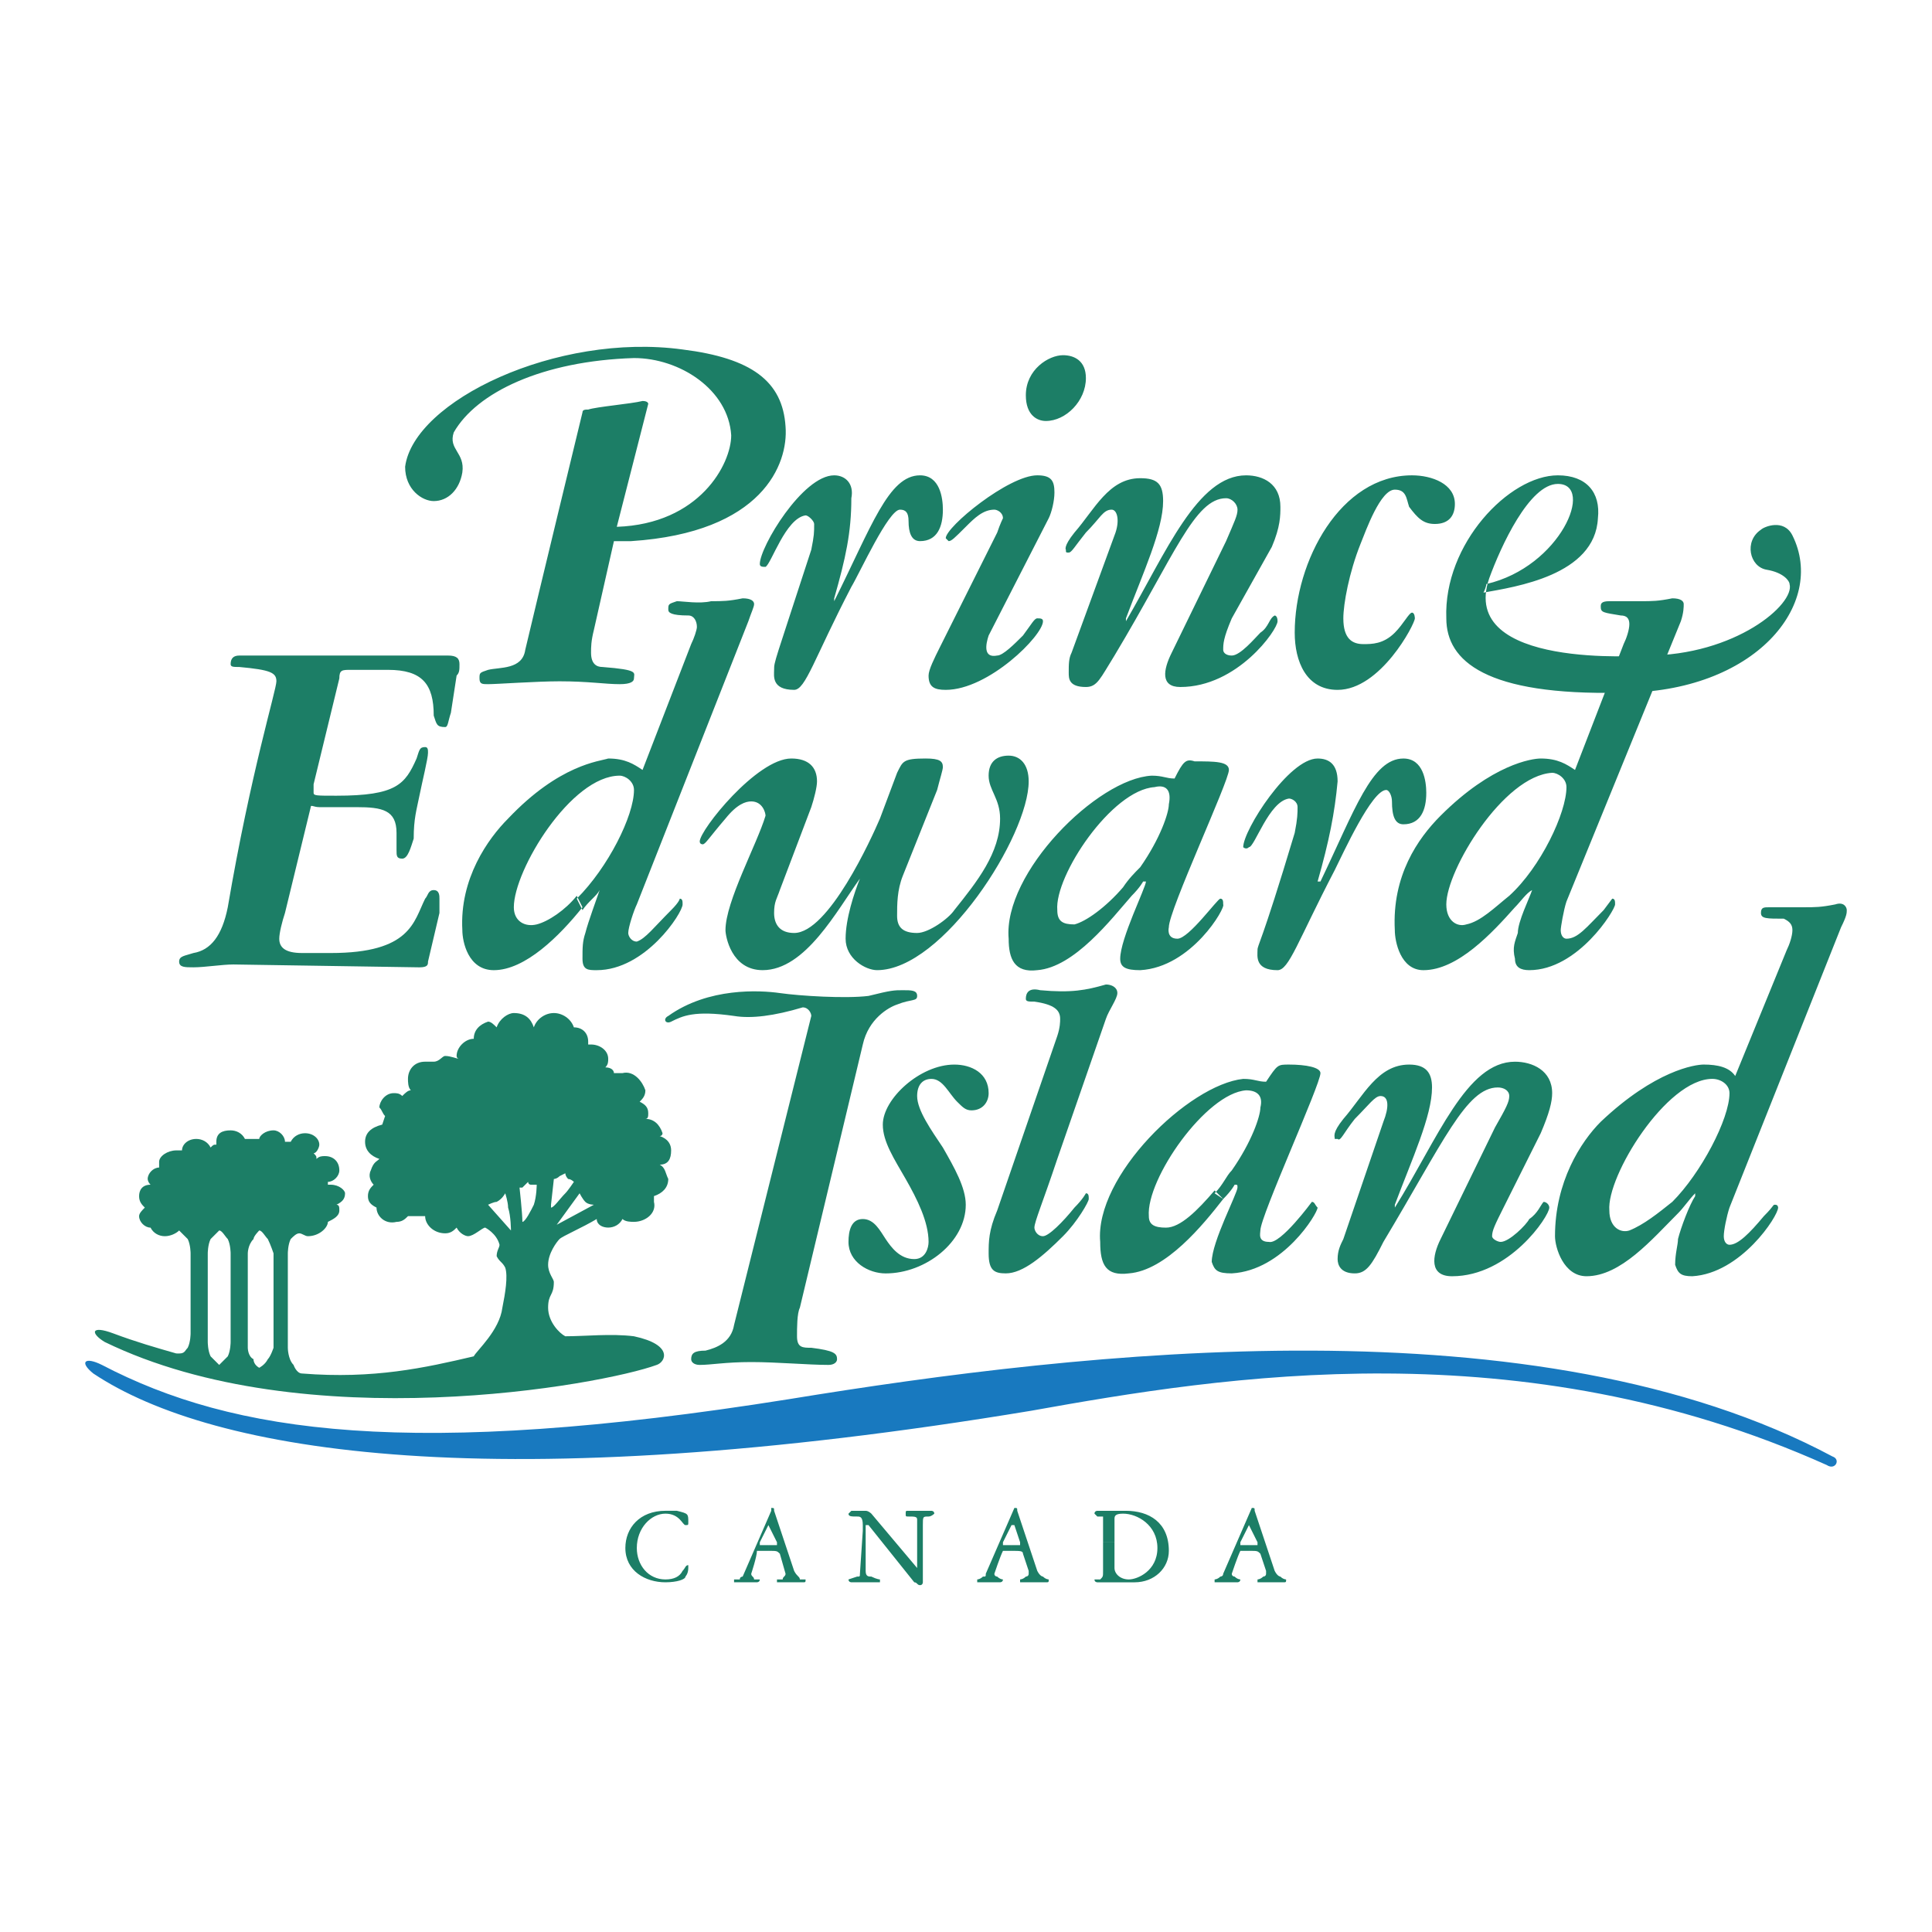 <svg xmlns="http://www.w3.org/2000/svg" width="2500" height="2500" viewBox="0 0 192.756 192.756"><g fill-rule="evenodd" clip-rule="evenodd"><path fill="#fff" d="M0 0h192.756v192.756H0V0z"/><path d="M76.663 154.158h.856v-.287l-.856-1.711-.856 1.711v.287h.856v.57h-1.142c0 .57-.571 2.283-.571 2.283 0 .285.286.285.286.57h.57c0 .285-.285.285-.285.285h-2.284v-.285h.571c0-.285.286-.285.286-.285l2.854-6.564v-.285c.285 0 .285 0 .285.285l1.998 5.994c.285.57.57.57.57.855h.571c0 .285 0 .285-.286.285h-2.568v-.285h.571c0-.285.285-.285.285-.57l-.57-1.998c-.286-.285-.286-.285-1.142-.285v-.57h.001zM66.389 150.732h1.141c1.142.285 1.142.285 1.142 1.143 0 .285 0 .285-.285.285s-.571-1.143-1.998-1.143-2.854 1.428-2.854 3.426c0 1.711 1.142 3.139 2.854 3.139.856 0 1.427-.285 1.712-.855.285-.287.285-.572.57-.572v.285c0 .572-.285.857-.285.857 0 .285-.856.57-1.998.57-1.998 0-3.996-1.141-3.996-3.424.001-1.998 1.428-3.711 3.997-3.711zM91.502 151.588c0-.285-.285-.285-.856-.285-.285 0-.285 0-.285-.285s0-.285.285-.285h2.284s.285 0 .285.285c0 0-.285.285-.57.285-.571 0-.571 0-.571.857v5.707s0 .285-.285.285-.285-.285-.57-.285l-4.566-5.707h-.285v4.566c0 .57.285.57.57.57.571.285.856.285.856.285v.285H84.94s-.286 0-.286-.285l.856-.285c.285 0 .285 0 .285-.285l.286-4.281v-.57c0-.857-.286-.857-.571-.857-.571 0-.856 0-.856-.285l.286-.285h1.427c.285 0 .57.285.57.285l4.566 5.422v-4.852h-.001zM100.92 154.158h.855v-.287l-.57-1.711h-.285l-.855 1.711v.287h.855v.57h-.855c-.285.57-.857 2.283-.857 2.283 0 .285.285.285.285.285.287.285.572.285.572.285 0 .285-.285.285-.285.285h-2.283v-.285s.285 0 .57-.285c.285 0 .285 0 .285-.285l2.854-6.564c.285 0 .285 0 .285.285l1.998 5.994c.285.57.57.57.57.57.285.285.572.285.572.285 0 .285 0 .285-.287.285h-2.569v-.285s.287 0 .572-.285c0 0 .285 0 .285-.285v-.285l-.57-1.713c0-.285-.287-.285-1.143-.285v-.57h.001zM111.193 153.871v2.568c0 .572.57 1.143 1.428 1.143.855 0 2.854-.855 2.854-3.139s-1.998-3.426-3.424-3.426c-.857 0-.857.285-.857.57v2.284h-1.141v-2.568h-.57l-.287-.285c0-.285.287-.285.287-.285h2.854c2.283 0 4.279 1.143 4.279 3.996 0 1.711-1.426 3.139-3.424 3.139h-3.709s-.287 0-.287-.285h.572c.285-.285.285-.285.285-.855v-2.855h1.14v-.002zM124.607 154.158h.855v-.287l-.855-1.711-.857 1.711v.287h.857v.57h-.857c-.285.57-.855 2.283-.855 2.283 0 .285.285.285.285.285.285.285.57.285.57.285 0 .285-.285.285-.285.285h-2.284v-.285s.287 0 .572-.285c0 0 .285 0 .285-.285l2.854-6.564c.285 0 .285 0 .285.285l1.998 5.994c.285.57.57.57.57.57.285.285.57.285.57.285 0 .285 0 .285-.285.285h-2.569v-.285s.285 0 .57-.285c0 0 .285 0 .285-.285v-.285l-.57-1.713c-.285-.285-.285-.285-1.141-.285v-.57h.002zM80.943 101.361c0-.285-.285-.855-.856-.855-2.854.855-5.137 1.141-6.849.855-3.995-.57-5.137 0-6.278.57-.571.285-.856-.285-.285-.57 3.995-2.854 9.132-2.568 11.13-2.283 1.997.285 6.563.57 8.847.285 2.283-.57 2.568-.57 3.425-.57.856 0 1.427 0 1.427.57s-.571.285-1.998.857c-.856.285-2.854 1.426-3.424 3.994l-6.279 26.256c-.285.57-.285 1.998-.285 2.854 0 1.143.571 1.143 1.427 1.143 2.283.285 2.568.57 2.568 1.141 0 .285-.285.57-.855.57-1.998 0-5.137-.285-7.706-.285-2.569 0-3.996.285-5.137.285-.57 0-.856-.285-.856-.57 0-.57.286-.855 1.427-.855 1.141-.285 2.568-.857 2.854-2.568l7.703-30.824z" fill="#1c7e66"/><path d="M86.08 121.623c1.142 0 1.712 1.143 2.283 1.998s1.427 1.998 2.854 1.998c1.141 0 1.427-1.143 1.427-1.713 0-1.998-1.142-4.281-2.283-6.277-1.142-1.998-2.283-3.711-2.283-5.424 0-2.568 3.71-5.992 7.135-5.992 1.712 0 3.424.855 3.424 2.854 0 .857-.57 1.713-1.712 1.713-.57 0-.856-.285-1.427-.855-.856-.857-1.427-2.283-2.568-2.283-.856 0-1.427.57-1.427 1.711 0 1.428 1.427 3.426 2.568 5.137 1.142 1.998 2.283 3.996 2.283 5.709 0 3.709-3.996 6.85-7.991 6.85-1.712 0-3.71-1.143-3.71-3.141 0-1.142.285-2.285 1.427-2.285zM122.039 119.625c-1.998 2.57-5.709 7.135-9.418 7.422-2.283.285-2.854-.857-2.854-3.141-.572-6.562 8.846-15.695 14.268-16.266 1.143 0 1.428.285 2.283.285 1.143-1.713 1.143-1.713 2.283-1.713 1.713 0 3.141.285 3.141.855 0 1.143-5.994 14.27-5.994 15.697 0 .285-.285 1.141.855 1.141 1.143.285 4.281-3.994 4.281-3.994.285 0 .285.285.572.57 0 .57-3.426 6.277-8.562 6.564-1.426 0-1.713-.287-1.998-1.143 0-1.998 2.568-6.85 2.568-7.42 0-.285 0-.285-.285-.285.001.002-.284.573-1.14 1.428l-.857-.57c.857-.855 1.143-1.711 1.713-2.283 1.998-2.854 2.854-5.422 2.854-6.277.285-1.143-.285-1.713-1.426-1.713-3.996.285-9.988 8.848-9.703 12.557 0 .857.57 1.143 1.711 1.143 1.428 0 3.141-1.713 4.852-3.711l.856.854zM110.338 98.223c.57 0 1.141.285 1.141.855s-.855 1.713-1.141 2.568l-4.852 13.984c-1.428 4.281-2.283 6.277-2.283 6.85 0 .285.285.855.855.855.572 0 1.998-1.428 3.141-2.854.855-.857 1.141-1.428 1.141-1.428.285 0 .285.285.285.57 0 .287-1.141 2.283-2.568 3.711-1.998 1.998-3.994 3.711-5.707 3.711-1.143 0-1.713-.287-1.713-1.998 0-1.143 0-2.283.855-4.281l5.994-17.408c.285-.855.285-1.428.285-1.713 0-.855-.57-1.426-2.568-1.713-.57 0-.855 0-.855-.285 0-.57.285-1.141 1.426-.855 3.138.286 4.566.001 6.564-.569zM138.02 111.92l-3.994 11.701c-.285.57-.572 1.143-.572 1.998 0 .57.287 1.428 1.713 1.428 1.143 0 1.713-.857 2.854-3.141 5.994-9.988 8.277-15.41 11.416-15.41.57 0 1.141.285 1.141.855 0 .572-.285 1.143-1.426 3.141l-5.422 11.129c-.857 1.713-1.143 3.711 1.141 3.711 5.707 0 9.703-5.994 9.703-6.85 0-.285-.285-.57-.57-.57-.285.285-.57 1.141-1.428 1.711-.285.572-1.998 2.283-2.854 2.283-.285 0-.855-.285-.855-.57 0-.57.285-1.141 1.141-2.854l3.711-7.42c.855-1.998 1.141-3.139 1.141-3.996 0-2.283-1.998-3.139-3.709-3.139-4.852 0-7.707 7.705-11.986 14.555v-.285c1.711-4.566 3.709-8.848 3.709-11.701 0-1.428-.57-2.283-2.283-2.283-3.139 0-4.566 3.139-6.562 5.422-1.143 1.428-.857 1.713-.857 1.998h.285c.287.285.572-.57 1.713-1.998 1.428-1.426 1.998-2.283 2.568-2.283.852 0 .852 1.142.282 2.568zM176.547 90.517h3.424c1.143 0 1.713 0 3.141-.286.855-.286 1.141.286 1.141.571s0 .571-.57 1.712l-11.131 27.968c-.285.855-.57 2.283-.57 2.854s.285.855.57.855c.857 0 1.998-1.141 3.426-2.854 1.141-1.141.855-1.141 1.141-1.141s.285.285.285.285c0 .855-3.709 6.564-8.561 6.85-1.143 0-1.428-.285-1.713-1.143 0-1.141.285-1.998.285-2.568.285-1.141 1.143-3.424 1.713-4.281v-.285c-.57.57-1.143 1.428-1.713 1.998l-.57-1.141c2.854-2.855 5.707-8.277 5.707-10.846 0-.855-.855-1.426-1.711-1.426-4.566 0-10.561 9.703-10.275 13.127 0 1.713 1.143 2.283 1.998 1.998 1.428-.57 2.854-1.713 4.281-2.854l.57 1.141c-2.568 2.568-5.707 6.279-9.131 6.279-2.283 0-3.141-2.855-3.141-3.996 0-5.422 2.568-9.418 4.566-11.416 5.422-5.137 9.418-5.707 10.273-5.707 1.428 0 2.568.285 3.141 1.143l5.137-12.558c.285-.57.57-1.427.57-1.998s-.285-.856-.857-1.141c-1.711 0-2.281 0-2.281-.571-.001-.569.285-.569.855-.569zM64.676 40.29l-3.139 12.271c8.276-.285 11.416-6.278 11.416-9.132-.286-4.566-5.137-7.706-9.703-7.706-9.132.286-15.696 3.425-17.979 7.42-.571 1.712 1.142 1.998.856 3.996-.286 1.712-1.427 2.854-2.854 2.854-1.142 0-2.854-1.142-2.854-3.424.856-6.564 15.125-13.413 27.683-11.701 6.849.856 9.988 3.14 10.273 7.706.286 3.71-2.283 10.559-15.41 11.416h-1.713l-1.997 8.847c-.286 1.142-.286 1.712-.286 2.283 0 1.142.57 1.427 1.141 1.427 3.71.286 3.14.571 3.14 1.142 0 .286-.285.571-1.427.571-1.427 0-3.14-.286-5.993-.286-2.283 0-6.279.286-7.135.286-.571 0-.856 0-.856-.571s0-.571.856-.856c1.142-.286 3.424 0 3.71-1.998 1.142-4.851 5.708-23.687 5.708-23.687 0-.285.285-.285.57-.285.856-.285 4.281-.57 5.422-.856.571-.003.571.283.571.283zM140.873 47.424c1.998 0 4.281.856 4.281 2.854 0 1.142-.57 1.998-1.998 1.998-1.141 0-1.711-.571-2.568-1.712-.285-.856-.285-1.712-1.426-1.712-1.428 0-2.854 3.996-3.426 5.422-1.141 2.854-1.711 5.993-1.711 7.42 0 1.998.855 2.569 1.996 2.569.857 0 1.998 0 3.141-1.142.855-.856 1.426-1.998 1.711-1.998.287 0 .287.571.287.571 0 .571-3.426 7.135-7.707 7.135-3.139 0-4.279-2.854-4.279-5.708 0-7.136 4.566-15.697 11.699-15.697zM106.057 35.438c1.143 0 2.283.571 2.283 2.283 0 2.283-1.998 4.281-3.996 4.281-.855 0-1.996-.571-1.996-2.568 0-2.569 2.283-3.996 3.709-3.996zM161.707 69.113c-13.414.286-17.408-3.139-17.408-7.42-.285-7.42 6.277-14.269 11.129-14.269 2.855 0 4.281 1.712 3.996 4.281-.285 5.708-8.275 6.849-11.416 7.42.285-.571.285-.856.285-.856 7.42-1.712 10.846-9.988 7.135-9.988-2.854 0-5.707 6.278-6.848 9.417-3.141 9.132 15.41 7.705 15.695 7.705 8.848 0 14.84-5.137 14.27-7.134 0-.286-.572-1.142-2.283-1.427-1.713-.285-2.283-2.854-.57-3.995.285-.286 2.281-1.142 3.139.571 3.423 6.848-3.712 15.695-17.124 15.695zM98.637 63.405c-.285.856-.57 2.283.855 1.998.572 0 1.713-1.141 2.57-1.998.855-1.142 1.141-1.712 1.426-1.712s.57 0 .57.286c0 1.427-5.422 6.849-9.703 6.849-1.142 0-1.712-.286-1.712-1.427 0-.571.57-1.712 1.142-2.854l5.707-11.416c.287-.856.572-1.427.572-1.427 0-.571-.572-.856-.857-.856-1.141 0-1.996.856-2.853 1.712-1.142 1.142-1.427 1.427-1.712 1.427l-.286-.286c0-1.142 6.279-6.278 9.132-6.278 1.428 0 1.713.571 1.713 1.712 0 .856-.285 1.998-.57 2.568l-5.994 11.702zM76.377 56.556c.571-.285 1.998-4.852 3.996-5.137.285 0 .856.571.856.856 0 .856 0 1.142-.286 2.568-3.71 11.416-3.71 11.13-3.71 11.986 0 .571-.285 1.998 1.998 1.998 1.142 0 1.998-3.139 5.708-10.274.856-1.427 3.71-7.705 4.852-7.705.571 0 .856.285.856 1.142 0 1.141.286 1.998 1.142 1.998 1.712 0 2.283-1.427 2.283-3.139 0-1.142-.285-3.425-2.283-3.425-3.139 0-4.852 5.137-8.562 12.557v-.286c1.142-3.995 1.712-6.564 1.712-9.988.286-1.427-.571-2.283-1.712-2.283-3.139 0-7.42 7.135-7.42 8.847-.001.285.284.285.57.285zM111.193 53.417l-4.281 11.701c-.285.571-.285 1.142-.285 1.998 0 .571 0 1.427 1.713 1.427 1.143 0 1.428-.856 2.854-3.139 5.994-9.988 7.99-15.696 11.131-15.696.57 0 1.141.571 1.141 1.142s-.285 1.142-1.141 3.139l-5.422 11.13c-.857 1.712-1.143 3.424.855 3.424 5.707 0 9.703-5.708 9.703-6.563 0-.571-.285-.571-.285-.571-.572.285-.572 1.142-1.428 1.712-.57.571-1.998 2.283-2.854 2.283-.57 0-.855-.285-.855-.571 0-.57 0-1.141.855-3.139l3.996-7.134c.855-1.998.855-3.139.855-3.996 0-2.283-1.713-3.139-3.424-3.139-4.852 0-7.992 7.706-11.986 14.555v-.286c1.713-4.566 3.709-8.847 3.709-11.701 0-1.712-.57-2.283-2.283-2.283-3.139 0-4.566 3.139-6.562 5.422-1.143 1.427-.857 1.712-.857 1.712 0 .286 0 .286.285.286s.572-.571 1.713-1.998c1.428-1.427 1.713-2.283 2.568-2.283.571 0 .856 1.141.285 2.568zM23.296 96.225c-1.142 0-2.854.285-3.996.285-.856 0-1.427 0-1.427-.571 0-.57.571-.57 1.427-.856 1.712-.286 2.854-1.712 3.425-4.566 2.283-13.414 4.852-21.689 4.852-22.545 0-.856-.571-1.142-3.71-1.427-.57 0-.856 0-.856-.285 0-.571.286-.856.856-.856H44.7c.856 0 1.142.286 1.142.856s0 .856-.285 1.142l-.571 3.71c-.286.856-.286 1.427-.571 1.427-.856 0-.856-.285-1.142-1.142 0-3.139-1.142-4.566-4.566-4.566h-3.71c-.856 0-1.142 0-1.142.856l-2.568 10.559v.856c0 .286.285.286 2.283.286 5.993 0 6.849-1.142 7.991-3.71.286-.856.286-1.142.856-1.142.285 0 .285.286.285.571 0 .571-.571 2.854-.856 4.281-.286 1.427-.571 2.283-.571 4.28-.286.856-.571 1.998-1.142 1.998s-.571-.286-.571-.856v-1.712c0-2.283-1.427-2.569-3.995-2.569h-3.71c-.57 0-.856-.285-.856 0l-2.569 10.559c-.285.856-.57 1.998-.57 2.568 0 .856.57 1.427 2.283 1.427h2.854c7.991 0 8.276-3.139 9.418-5.422.285-.285.285-.856.856-.856s.571.571.571.856v1.427l-1.142 4.852c0 .286 0 .571-.856.571l-18.55-.286zM112.906 89.375c-1.998 2.283-5.707 7.134-9.418 7.419-2.283.285-2.854-1.141-2.854-3.139-.57-6.563 8.848-15.981 14.27-16.267 1.141 0 1.426.285 2.283.285.855-1.712 1.141-1.997 1.996-1.712 1.998 0 3.426 0 3.426.856 0 1.142-5.994 13.984-5.994 15.696 0 0-.285 1.142.857 1.142 1.141 0 3.996-3.995 4.281-3.995s.285.285.285.571c.285.286-3.141 6.278-8.277 6.563-1.426 0-1.998-.285-1.998-1.141 0-1.998 2.57-7.135 2.57-7.705h-.285c.001.001-.286.571-1.142 1.427l-.855-.856c.57-.856 1.141-1.427 1.711-1.998 1.998-2.854 2.854-5.422 2.854-6.278.287-1.427-.285-1.998-1.426-1.712-4.281.285-9.988 8.847-9.703 12.271 0 1.142.57 1.427 1.713 1.427 1.141-.285 3.139-1.712 4.852-3.71l.854.856zM72.381 92.8c0-2.854 3.14-8.561 3.996-11.416 0-.285-.286-1.427-1.427-1.427-.571 0-1.427.286-2.569 1.712-1.712 1.998-1.997 2.569-2.283 2.569 0 0-.286 0-.286-.286 0-1.142 5.708-8.276 9.133-8.276 1.712 0 2.568.855 2.568 2.283 0 .571-.286 1.712-.571 2.568l-3.139 8.276c-.286.856-.571 1.142-.571 2.283s.571 1.998 1.998 1.998c3.425 0 7.705-9.418 8.562-11.416l1.712-4.566c.571-1.141.571-1.426 2.854-1.426 1.427 0 1.712.285 1.712.855 0 .286-.285 1.142-.571 2.283l-3.424 8.562c-.571 1.427-.571 2.854-.571 3.996 0 1.141.571 1.712 1.998 1.712 1.142 0 3.139-1.427 3.71-2.283 2.284-2.854 4.567-5.708 4.567-9.132 0-1.998-1.143-2.854-1.143-4.281s.855-1.998 1.998-1.998c1.141 0 1.998.856 1.998 2.568 0 5.422-8.562 18.835-15.125 18.835-1.142 0-3.14-1.141-3.14-3.139 0-1.997.856-4.566 1.427-5.993-2.283 3.139-5.422 9.132-9.703 9.132-3.138.002-3.71-3.422-3.71-3.993zM124.607 84.523c.57 0 1.996-4.566 3.994-4.851.287 0 .857.285.857.856s0 1.142-.285 2.569c-3.426 11.415-3.711 11.13-3.711 11.7 0 .571-.285 1.998 1.998 1.998 1.141 0 1.998-2.854 5.707-9.988.857-1.713 3.711-7.991 5.137-7.991.285 0 .572.571.572 1.142 0 1.427.285 2.283 1.141 2.283 1.713 0 2.283-1.427 2.283-3.139 0-1.142-.285-3.424-2.283-3.424-3.139 0-4.852 5.137-8.275 12.271h-.285c1.141-3.996 1.711-6.85 1.996-9.989 0-1.712-.855-2.283-1.996-2.283-2.855 0-7.422 7.134-7.422 8.846 0 0 .287.286.572 0z" fill="#1c7e66"/><path d="M67.53 59.981c.571 0 2.283.285 3.425 0 1.142 0 1.712 0 3.14-.286.856 0 1.142.286 1.142.571s-.286.856-.571 1.712l-11.13 28.253c-.285.571-.856 2.283-.856 2.854 0 .285.286.856.856.856.856-.286 1.712-1.427 3.425-3.139.856-.856.856-1.142.856-1.142.286 0 .286.285.286.571 0 .856-3.71 6.563-8.562 6.563-.856 0-1.426 0-1.426-1.141 0-1.142 0-1.712.285-2.568.285-1.142 1.141-3.425 1.427-4.281-.286.571-1.142 1.142-1.712 1.998l-.571-1.142c3.14-3.139 5.708-8.276 5.708-10.845 0-.856-.856-1.427-1.427-1.427-4.852 0-10.56 9.418-10.56 13.128 0 1.427 1.142 1.997 2.283 1.712s2.854-1.427 3.995-2.854l.571 1.142c-2.283 2.854-5.708 6.278-8.847 6.278-2.568 0-3.139-2.854-3.139-3.995-.286-5.137 2.568-9.132 4.566-11.13 5.137-5.422 9.132-5.708 9.988-5.993 1.712 0 2.568.57 3.424 1.141l4.852-12.557c.286-.571.571-1.427.571-1.712 0-.571-.285-1.142-.856-1.142-1.712 0-1.997-.286-1.997-.571-.002-.569-.002-.569.854-.854zM160.564 59.981h3.141c1.141 0 1.711 0 3.139-.286.855 0 1.141.286 1.141.571s0 .856-.285 1.712l-11.414 27.967c-.285.856-.572 2.568-.572 2.854 0 .571.287.856.572.856 1.141 0 1.998-1.142 3.709-2.854l.857-1.142c.285 0 .285.285.285.571 0 .571-3.711 6.563-8.562 6.563-.855 0-1.426-.285-1.426-1.141-.287-1.142 0-1.712.285-2.568 0-1.142 1.141-3.425 1.426-4.281-.57.286-1.141 1.142-1.711 1.713l-.572-1.142c3.141-2.854 5.709-8.276 5.709-10.845 0-.856-.857-1.427-1.428-1.427-4.852.286-10.559 9.704-10.559 13.128 0 1.712 1.141 2.283 1.998 1.998 1.426-.285 2.854-1.712 4.279-2.854l.572 1.142c-2.283 2.568-5.709 6.278-9.133 6.278-2.283 0-2.854-2.854-2.854-3.995-.285-5.422 2.283-9.132 4.566-11.416 5.137-5.137 9.131-5.707 9.988-5.707 1.711 0 2.568.57 3.424 1.141l4.852-12.557c.285-.571.57-1.427.57-1.998s-.285-.856-.855-.856c-1.713-.286-1.998-.286-1.998-.856.001-.284.001-.569.856-.569z" fill="#1c7e66"/><path d="M10.168 136.178c13.128 6.85 30.821 9.418 68.492 3.426 29.68-4.852 74.771-9.988 104.164 5.707.857.285.287 1.428-.57.855-30.535-13.697-60.215-8.846-79.336-5.422-53.367 8.848-81.62 4.281-93.606-3.709-1.427-1.142-.856-1.713.856-.857z" fill="#1879bf"/><path d="M59.254 120.197l-3.71 1.998 2.283-3.141s.286.57.571.857c.285.286.856.286.856.286zm-4.281 0l.286-2.568s.285 0 .571-.285l.57-.287s0 .287.286.572c.285 0 .571.285.571.285s-.571.855-.856 1.141c-.57.57-1.141 1.428-1.427 1.428v-.286h-.001zm-2.854 1.711c0-.855-.285-3.424-.285-3.424h.285l.571-.57s0 .285.286.285h.571s0 1.141-.286 1.998c-.285.571-.856 1.711-1.142 1.711zm-3.424-1.711s.571-.285.856-.285c.571-.287.856-.857.856-.857s.286.857.286 1.428c.285.855.285 2.283.285 2.283l-2.283-2.569zm-26.826 15.981l.856-.855c.285-.57.285-1.428.285-1.428v-8.846s0-.857-.285-1.428c-.286-.285-.571-.855-.856-.855l-.856.855c-.285.57-.285 1.428-.285 1.428v8.846s0 .857.285 1.428l.856.855zm3.995.285s.571-.285.856-.855c.286-.285.571-1.141.571-1.141v-9.418s-.285-.857-.571-1.428c-.285-.285-.571-.855-.856-.855 0 0-.571.57-.571.855-.571.57-.571 1.428-.571 1.428v9.418s0 .855.571 1.141c0 .57.571.855.571.855zm-7.99-1.426c.571 0 .571-.285.856-.57.286-.572.286-1.428.286-1.428v-7.99s0-.857-.286-1.428l-.856-.855c-.286.285-.856.57-1.427.57s-1.141-.285-1.427-.855c-.571 0-1.142-.572-1.142-1.143 0-.285.286-.57.571-.855-.285-.285-.571-.57-.571-1.143 0-.57.286-1.141 1.142-1.141-.285-.285-.285-.57-.285-.57 0-.572.571-1.143 1.141-1.143v-.57c0-.57.856-1.141 1.712-1.141h.571c0-.572.571-1.143 1.427-1.143.571 0 1.142.285 1.427.855.286-.285.286-.285.571-.285v-.285c0-.855.571-1.141 1.427-1.141.571 0 1.142.285 1.427.855h1.427c0-.285.571-.855 1.427-.855.571 0 1.141.57 1.141 1.141h.571c.285-.57.856-.855 1.427-.855.856 0 1.427.57 1.427 1.141 0 .285-.285.857-.57.857.285.285.285.285.285.57.285-.285.57-.285.856-.285.856 0 1.427.57 1.427 1.426 0 .572-.571 1.143-1.142 1.143v.285h.285c.856 0 1.427.57 1.427.855 0 .57-.286.857-.856 1.143.286 0 .286.285.286.57 0 .57-.571.855-1.142 1.141 0 .572-.856 1.428-1.998 1.428-.286 0-.571-.285-.856-.285-.285 0-.571.285-.856.57-.286.57-.286 1.428-.286 1.428v9.418s0 1.141.571 1.711c0 0 .286.857.856.857 7.134.57 12.271-.572 17.123-1.713.285-.57 2.568-2.568 2.854-4.852.286-1.428.571-3.139.286-3.996-.286-.57-.571-.57-.856-1.141 0-.57.286-.857.286-1.143-.286-1.141-1.427-1.711-1.427-1.711-.285 0-1.141.855-1.712.855-.286 0-.856-.285-1.142-.855-.286.285-.571.57-1.142.57-1.142 0-1.998-.855-1.998-1.713h-1.712c-.286.285-.571.57-1.142.57-1.142.287-1.998-.57-1.998-1.426-.571-.285-.856-.57-.856-1.143 0-.57.286-.855.571-1.141-.285-.285-.571-.855-.285-1.428.285-.855.571-.855.856-1.141-.856-.285-1.427-.855-1.427-1.713 0-.855.571-1.426 1.712-1.713l.285-.855c-.285-.285-.285-.57-.571-.855 0-.57.571-1.428 1.427-1.428.285 0 .57 0 .856.285.285-.285.571-.57.856-.57-.285-.285-.285-.855-.285-1.141 0-.857.571-1.713 1.712-1.713h.856c.571 0 .856-.57 1.142-.57.571 0 1.142.285 1.427.285-.285 0-.285-.285-.285-.285 0-.857.856-1.713 1.712-1.713 0-.855.571-1.428 1.427-1.713.285 0 .571.285.856.572.286-.857 1.142-1.428 1.712-1.428 1.142 0 1.712.57 1.998 1.428.286-.857 1.142-1.428 1.998-1.428s1.712.57 1.998 1.428c.856 0 1.427.57 1.427 1.426v.285h.286c.856 0 1.712.57 1.712 1.428 0 .285 0 .57-.286.855.571 0 .856.285.856.57h.856c1.142-.285 1.998.857 2.283 1.713 0 .57-.286.855-.571 1.143.571.285.856.57.856 1.141 0 .285 0 .57-.285.57.856 0 1.427.57 1.712 1.428 0 0 0 .285-.285.285.856.285 1.142.855 1.142 1.428 0 .855-.285 1.426-1.142 1.426.571.285.571.855.856 1.428 0 .855-.571 1.426-1.427 1.711v.572c.286 1.141-.856 1.996-1.998 1.996-.285 0-.856 0-1.142-.285-.285.572-.856.857-1.427.857-.571 0-1.142-.285-1.142-.857-1.426.857-3.424 1.713-3.709 1.998-.286.285-1.142 1.428-1.142 2.568 0 .857.571 1.428.571 1.713 0 1.426-.571 1.141-.571 2.568 0 1.426 1.142 2.568 1.712 2.854 1.998 0 4.566-.285 6.85 0 3.995.855 3.139 2.568 2.283 2.854-5.423 1.998-35.103 7.42-55.079-2.283-1.427-.855-1.427-1.711.856-.855 2.283.855 4.281 1.428 6.278 1.998l.287.002z" fill="#1c7e66"/></g></svg>